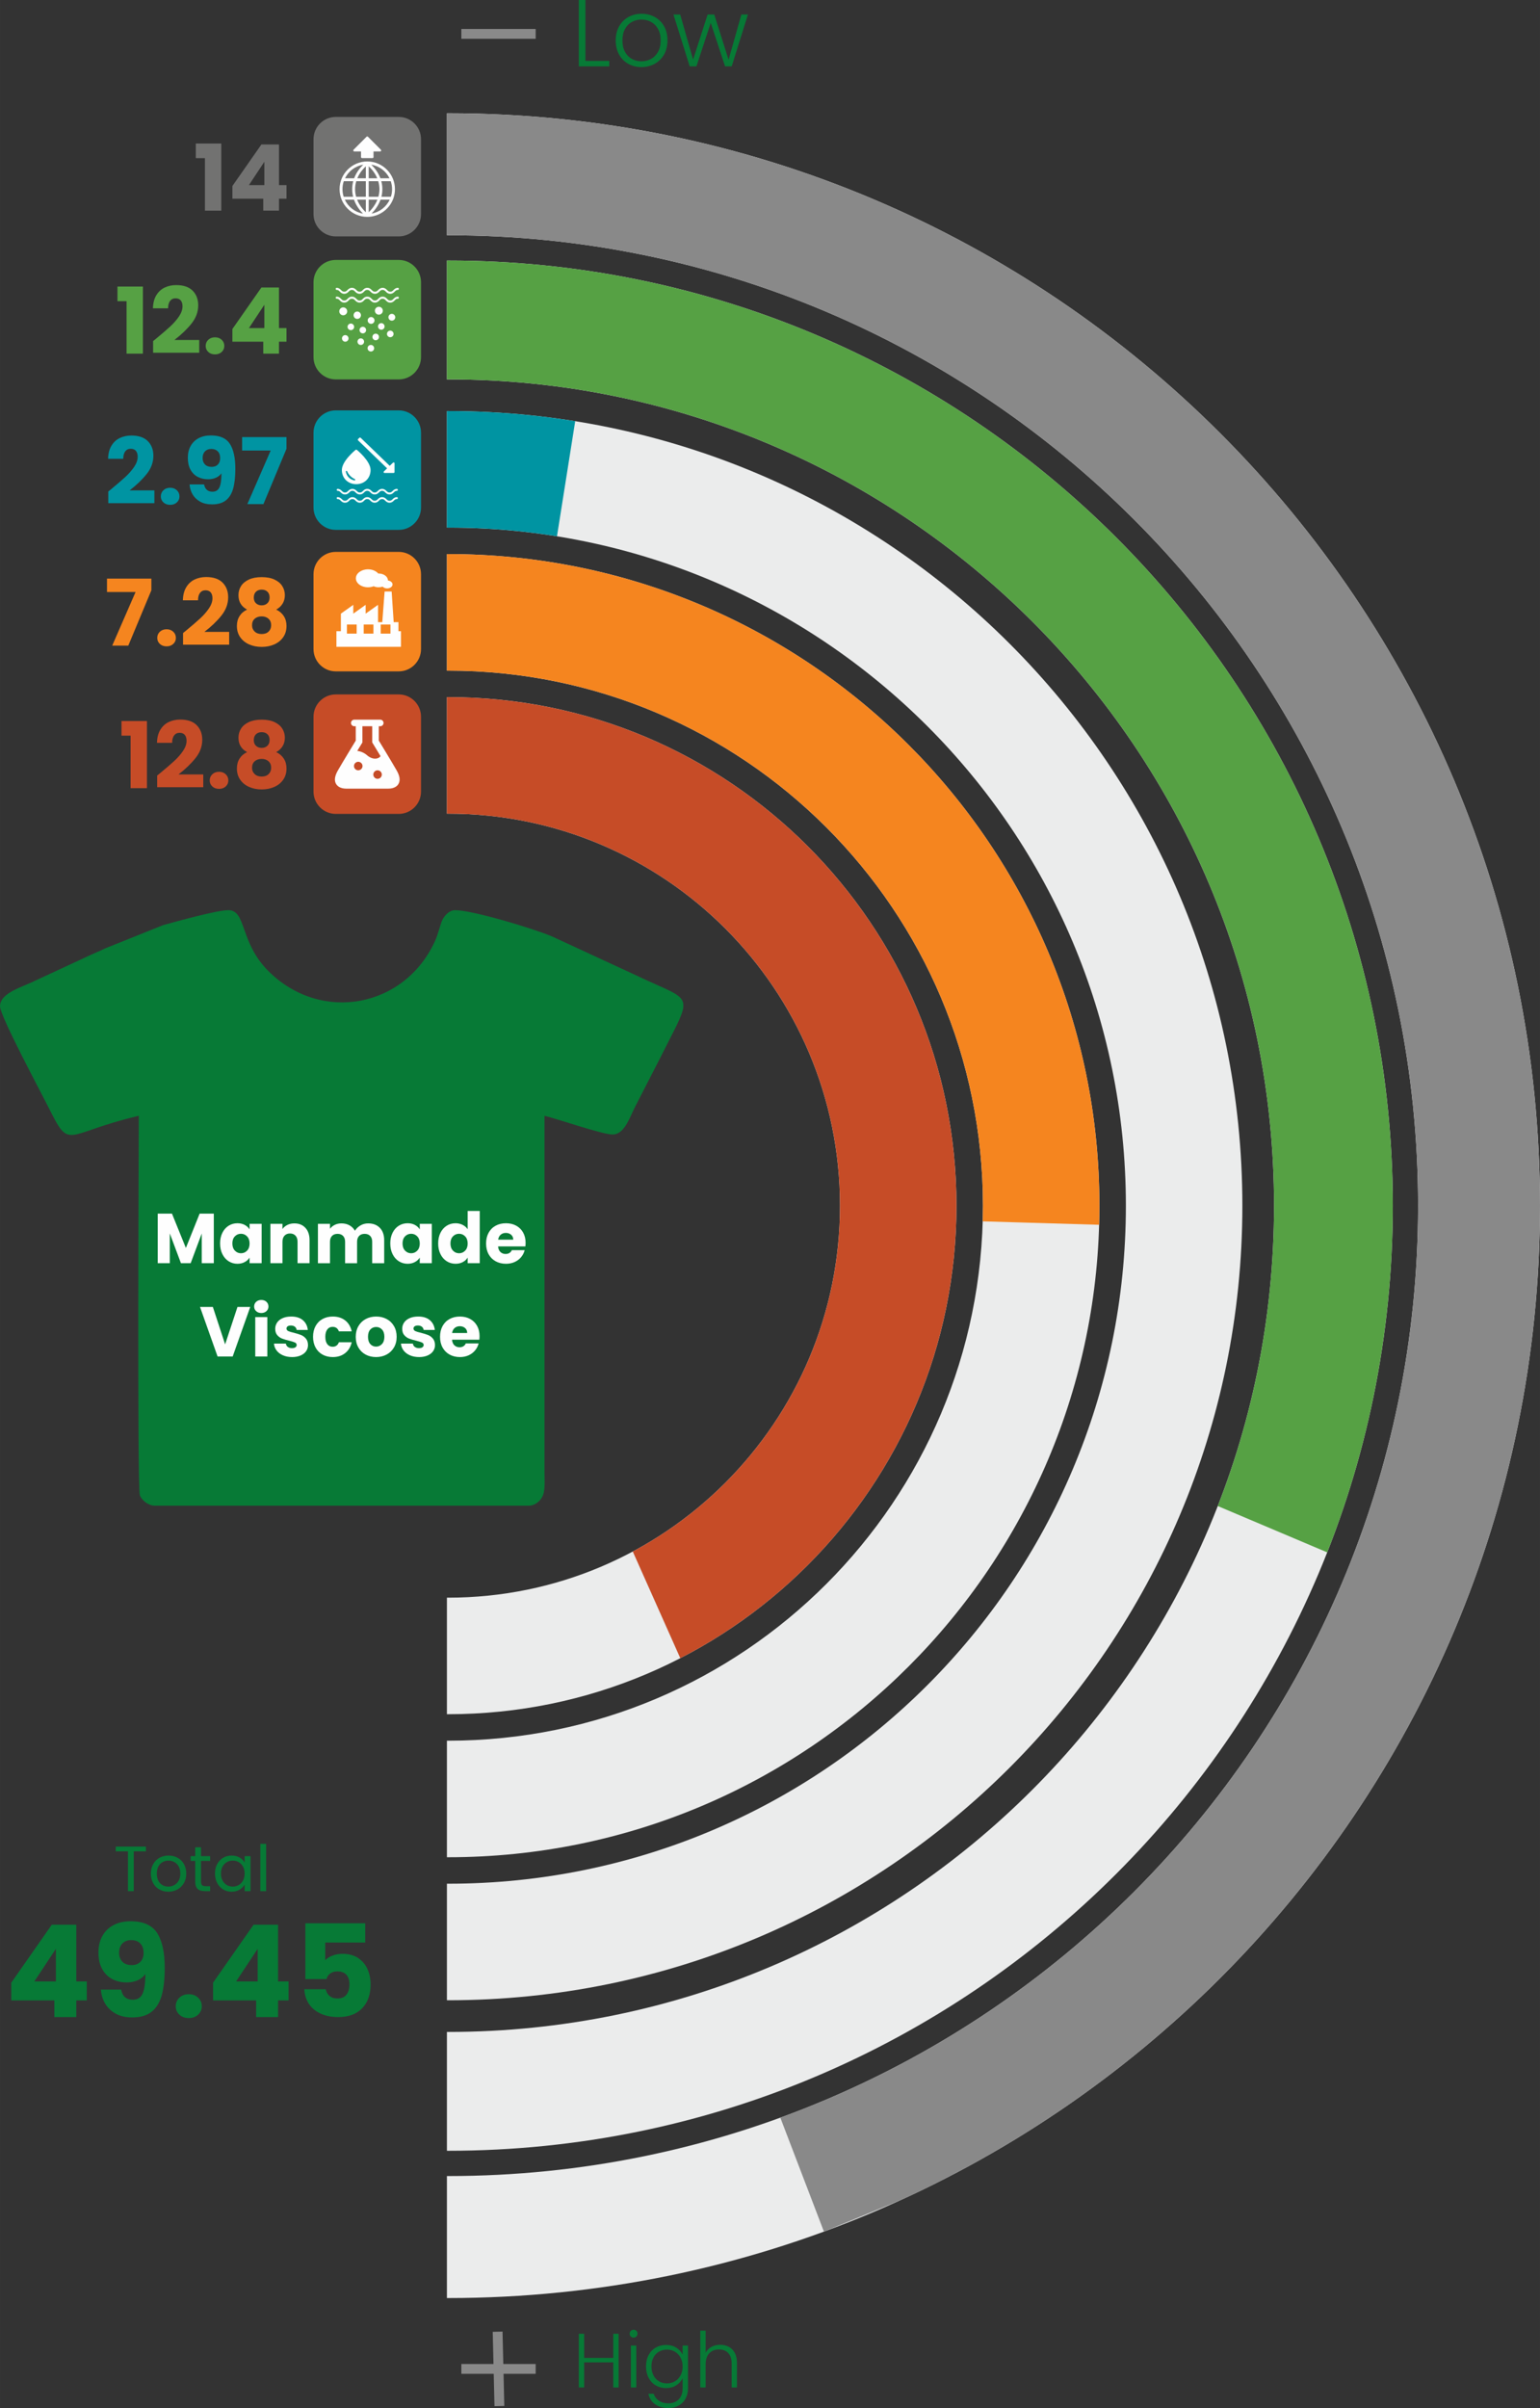 <?xml version="1.0" encoding="UTF-8"?>
<!DOCTYPE svg PUBLIC "-//W3C//DTD SVG 1.1//EN" "http://www.w3.org/Graphics/SVG/1.1/DTD/svg11.dtd">
<!-- Creator: CorelDRAW 2018 (64-Bit) -->
<svg xmlns="http://www.w3.org/2000/svg" xml:space="preserve" width="31.377mm" height="49.037mm" version="1.1" style="shape-rendering:geometricPrecision; text-rendering:geometricPrecision; image-rendering:optimizeQuality; fill-rule:evenodd; clip-rule:evenodd"
viewBox="0 0 2027.38 3168.49"
 xmlns:xlink="http://www.w3.org/1999/xlink">
 <rect x="0" y="0" width="2027.38" height="3168.49" fill="#333333" stroke="none"/>
 <defs>
  <style type="text/css">
   <![CDATA[
    .str0 {stroke:#898989;stroke-width:12.92;stroke-miterlimit:22.926}
    .fil2 {fill:none}
    .fil10 {fill:#FEFEFE}
    .fil0 {fill:#EBECEC}
    .fil6 {fill:#898989}
    .fil14 {fill:#727271}
    .fil9 {fill:#0094A2}
    .fil4 {fill:#0094A2}
    .fil7 {fill:#077A36}
    .fil13 {fill:#56A144}
    .fil5 {fill:#56A144}
    .fil11 {fill:#C64C27}
    .fil1 {fill:#C64C27}
    .fil12 {fill:#F5851F}
    .fil3 {fill:#F5851F}
    .fil8 {fill:#FEFEFE;fill-rule:nonzero}
    .fil16 {fill:#727271;fill-rule:nonzero}
    .fil18 {fill:#0094A2;fill-rule:nonzero}
    .fil15 {fill:#077A36;fill-rule:nonzero}
    .fil17 {fill:#56A144;fill-rule:nonzero}
    .fil20 {fill:#C64C27;fill-rule:nonzero}
    .fil19 {fill:#F5851F;fill-rule:nonzero}
   ]]>
  </style>
    <clipPath id="id0">
     <path d="M590.03 917.27c369.56,0 669.13,299.58 669.13,669.14 0,369.55 -299.58,669.13 -669.13,669.13l-1.67 -0.02 0 -153.34 1.67 0.02c284.87,0 515.79,-230.93 515.79,-515.79 0,-284.87 -230.93,-515.79 -515.79,-515.79l-1.67 0.02 0 -153.35 1.67 -0.02z"/>
    </clipPath>
    <clipPath id="id1">
     <path d="M590.03 729.07c473.49,0 857.33,383.84 857.33,857.34 0,473.49 -383.84,857.33 -857.33,857.33l-1.67 -0.02 0 -153.34 1.67 0.02c388.8,0 703.99,-315.19 703.99,-703.99 0,-388.8 -315.19,-703.99 -703.99,-703.99l-1.67 0.02 0 -153.34 1.67 -0.03z"/>
    </clipPath>
    <clipPath id="id2">
     <path d="M590.03 540.88c577.43,0 1045.52,468.09 1045.52,1045.52 0,577.43 -468.09,1045.52 -1045.52,1045.52l-1.67 -0.02 0 -153.35 1.67 0.03c492.74,0 892.18,-399.45 892.18,-892.18 0,-492.74 -399.44,-892.18 -892.18,-892.18l-1.67 0.02 0 -153.34 1.67 -0.02z"/>
    </clipPath>
    <clipPath id="id3">
     <path d="M590.03 342.83c686.81,0 1243.57,556.76 1243.57,1243.57 0,686.81 -556.76,1243.57 -1243.57,1243.57l-1.67 -0.03 0 -156.35 1.67 0.02c600.46,0 1087.22,-486.76 1087.22,-1087.22 0,-600.46 -486.76,-1087.22 -1087.22,-1087.22l-1.67 0.02 0 -156.35 1.67 -0.02z"/>
    </clipPath>
    <clipPath id="id4">
     <path d="M590.03 149.05c793.83,0 1437.35,643.52 1437.35,1437.35 0,793.83 -643.51,1437.35 -1437.35,1437.35l-1.67 -0.02 0 -160.51 1.67 0.02c705.18,0 1276.84,-571.66 1276.84,-1276.84 0,-705.19 -571.66,-1276.84 -1276.84,-1276.84l-1.67 0.02 0 -160.51 1.67 -0.02z"/>
    </clipPath>
 </defs>
 <g id="Layer_x0020_1">
  <g id="_1259612148992">
   <path class="fil0" d="M590.03 917.27c369.56,0 669.13,299.58 669.13,669.14 0,369.55 -299.58,669.13 -669.13,669.13l-1.67 -0.02 0 -153.34 1.67 0.02c284.87,0 515.79,-230.93 515.79,-515.79 0,-284.87 -230.93,-515.79 -515.79,-515.79l-1.67 0.02 0 -153.35 1.67 -0.02z"/>
   <g style="clip-path:url(#id0)">
    <g>
     <polygon id="1" class="fil1" points="533.01,1087.08 534.2,908.26 1533.41,738.22 1322.28,1897.99 920.98,2238.79 813.38,1997.37 "/>
    </g>
   </g>
   <path class="fil2" d="M590.03 917.27c369.56,0 669.13,299.58 669.13,669.14 0,369.55 -299.58,669.13 -669.13,669.13l-1.67 -0.02 0 -153.34 1.67 0.02c284.87,0 515.79,-230.93 515.79,-515.79 0,-284.87 -230.93,-515.79 -515.79,-515.79l-1.67 0.02 0 -153.35 1.67 -0.02z"/>
   <path class="fil0" d="M590.03 729.07c473.49,0 857.33,383.84 857.33,857.34 0,473.49 -383.84,857.33 -857.33,857.33l-1.67 -0.02 0 -153.34 1.67 0.02c388.8,0 703.99,-315.19 703.99,-703.99 0,-388.8 -315.19,-703.99 -703.99,-703.99l-1.67 0.02 0 -153.34 1.67 -0.03z"/>
   <g style="clip-path:url(#id1)">
    <g>
     <polygon id="1" class="fil3" points="530.77,894.15 532.92,712.83 1401.16,557.73 1987.89,1326.3 1507.65,1613.35 1236.19,1605.35 "/>
    </g>
   </g>
   <path class="fil2" d="M590.03 729.07c473.49,0 857.33,383.84 857.33,857.34 0,473.49 -383.84,857.33 -857.33,857.33l-1.67 -0.02 0 -153.34 1.67 0.02c388.8,0 703.99,-315.19 703.99,-703.99 0,-388.8 -315.19,-703.99 -703.99,-703.99l-1.67 0.02 0 -153.34 1.67 -0.03z"/>
   <path class="fil0" d="M590.03 540.88c577.43,0 1045.52,468.09 1045.52,1045.52 0,577.43 -468.09,1045.52 -1045.52,1045.52l-1.67 -0.02 0 -153.35 1.67 0.03c492.74,0 892.18,-399.45 892.18,-892.18 0,-492.74 -399.44,-892.18 -892.18,-892.18l-1.67 0.02 0 -153.34 1.67 -0.02z"/>
   <g style="clip-path:url(#id2)">
    <g>
     <polygon id="1" class="fil4" points="498.22,706.31 503.26,525.71 761.35,528.2 726.59,747.69 "/>
    </g>
   </g>
   <path class="fil2" d="M590.03 540.88c577.43,0 1045.52,468.09 1045.52,1045.52 0,577.43 -468.09,1045.52 -1045.52,1045.52l-1.67 -0.02 0 -153.35 1.67 0.03c492.74,0 892.18,-399.45 892.18,-892.18 0,-492.74 -399.44,-892.18 -892.18,-892.18l-1.67 0.02 0 -153.34 1.67 -0.02z"/>
   <path class="fil0" d="M590.03 342.83c686.81,0 1243.57,556.76 1243.57,1243.57 0,686.81 -556.76,1243.57 -1243.57,1243.57l-1.67 -0.03 0 -156.35 1.67 0.02c600.46,0 1087.22,-486.76 1087.22,-1087.22 0,-600.46 -486.76,-1087.22 -1087.22,-1087.22l-1.67 0.02 0 -156.35 1.67 -0.02z"/>
   <g style="clip-path:url(#id3)">
    <g>
     <polygon id="1" class="fil5" points="572.83,518.87 483.49,153.84 2278.19,75.19 2259.16,1307.57 1791.51,2061.31 1487.56,1932.73 "/>
    </g>
   </g>
   <path class="fil2" d="M590.03 342.83c686.81,0 1243.57,556.76 1243.57,1243.57 0,686.81 -556.76,1243.57 -1243.57,1243.57l-1.67 -0.03 0 -156.35 1.67 0.02c600.46,0 1087.22,-486.76 1087.22,-1087.22 0,-600.46 -486.76,-1087.22 -1087.22,-1087.22l-1.67 0.02 0 -156.35 1.67 -0.02z"/>
   <path class="fil0" d="M590.03 149.05c793.83,0 1437.35,643.52 1437.35,1437.35 0,793.83 -643.51,1437.35 -1437.35,1437.35l-1.67 -0.02 0 -160.51 1.67 0.02c705.18,0 1276.84,-571.66 1276.84,-1276.84 0,-705.19 -571.66,-1276.84 -1276.84,-1276.84l-1.67 0.02 0 -160.51 1.67 -0.02z"/>
   <g style="clip-path:url(#id4)">
    <g>
     <polygon id="1" class="fil6" points="902.27,-345.97 3115.56,2102.17 1084.7,2936.37 983.62,2672.38 258.92,368.4 "/>
    </g>
   </g>
   <path class="fil2" d="M590.03 149.05c793.83,0 1437.35,643.52 1437.35,1437.35 0,793.83 -643.51,1437.35 -1437.35,1437.35l-1.67 -0.02 0 -160.51 1.67 0.02c705.18,0 1276.84,-571.66 1276.84,-1276.84 0,-705.19 -571.66,-1276.84 -1276.84,-1276.84l-1.67 0.02 0 -160.51 1.67 -0.02z"/>
   <path class="fil7" d="M-0 1324.1c0,12.77 54.6,114.47 63.24,131.77 29.97,59.94 19.99,35.48 119.48,12.3 0,15.04 -2.29,489.38 1.4,499.33 2.43,6.58 11.26,13.69 19.69,13.69l491.94 0c9.36,0 16.67,-7.19 19.24,-14.14 2.89,-7.81 1.84,-20.99 1.84,-31.54l0 -467.35c15.93,3.71 76.14,24.6 89.61,24.6 15.33,0 22.03,-21.23 29.28,-35.73l32.8 -63.84c18.58,-37.27 29.79,-56.12 31.04,-68.06l0 -4.14c-1.64,-13.64 -20.96,-17.84 -63.86,-38.46l-109.33 -50.54c-25.96,-10.82 -104.87,-34.4 -127.25,-34.4 -8.28,0 -15.32,8.32 -17.87,15.51 -2.98,8.39 -4.74,16.55 -8.5,24.88 -39.46,87.49 -149.51,109.09 -219.17,40.01 -38.5,-38.17 -28.81,-80.4 -53.13,-80.4 -14.65,0 -67.1,14.51 -85.72,19.69l-76.51 30.67c-6.83,3.47 -11.15,4.95 -18.16,8.2l-73.21 33.97c-17.39,8.83 -46.84,16 -46.84,33.97z"/>
   <path class="fil8" d="M281.47 1596.91l0 65.2 -15.88 0 0 -39.1 -14.58 39.1 -12.81 0 -14.68 -39.2 0 39.2 -15.88 0 0 -65.2 18.76 0 18.3 45.14 18.11 -45.14 18.67 0zm8.27 39.2c0,-5.32 1,-10 3.02,-14.03 2.01,-4.03 4.75,-7.12 8.22,-9.29 3.47,-2.17 7.34,-3.25 11.61,-3.25 3.65,0 6.86,0.74 9.61,2.23 2.75,1.49 4.87,3.44 6.36,5.85l0 -7.33 15.88 0 0 51.83 -15.88 0 0 -7.34c-1.54,2.42 -3.7,4.37 -6.45,5.85 -2.75,1.49 -5.96,2.23 -9.61,2.23 -4.21,0 -8.04,-1.1 -11.51,-3.3 -3.47,-2.2 -6.21,-5.32 -8.22,-9.38 -2.02,-4.06 -3.02,-8.75 -3.02,-14.07zm38.82 0.09c0,-3.96 -1.1,-7.09 -3.3,-9.38 -2.2,-2.29 -4.88,-3.43 -8.03,-3.43 -3.16,0 -5.84,1.13 -8.04,3.39 -2.2,2.26 -3.3,5.38 -3.3,9.34 0,3.96 1.1,7.11 3.3,9.43 2.2,2.32 4.88,3.48 8.04,3.48 3.15,0 5.83,-1.14 8.03,-3.44 2.2,-2.29 3.3,-5.41 3.3,-9.38zm58.99 -26.47c6.07,0 10.91,1.97 14.53,5.9 3.62,3.94 5.43,9.34 5.43,16.21l0 30.28 -15.79 0 0 -28.15c0,-3.46 -0.9,-6.16 -2.69,-8.08 -1.8,-1.92 -4.21,-2.88 -7.24,-2.88 -3.04,0 -5.45,0.96 -7.25,2.88 -1.8,1.92 -2.69,4.61 -2.69,8.08l0 28.15 -15.88 0 0 -51.83 15.88 0 0 6.87c1.62,-2.29 3.78,-4.1 6.51,-5.43 2.72,-1.33 5.79,-2 9.19,-2zm126.23 26.38c0,-5.32 1,-10 3.02,-14.03 2.01,-4.03 4.75,-7.12 8.22,-9.29 3.47,-2.17 7.34,-3.25 11.61,-3.25 3.65,0 6.86,0.74 9.61,2.23 2.75,1.49 4.87,3.44 6.36,5.85l0 -7.33 15.88 0 0 51.83 -15.88 0 0 -7.34c-1.54,2.42 -3.7,4.37 -6.45,5.85 -2.75,1.49 -5.96,2.23 -9.61,2.23 -4.21,0 -8.04,-1.1 -11.51,-3.3 -3.47,-2.2 -6.21,-5.32 -8.22,-9.38 -2.02,-4.06 -3.02,-8.75 -3.02,-14.07zm38.82 0.09c0,-3.96 -1.1,-7.09 -3.3,-9.38 -2.2,-2.29 -4.88,-3.43 -8.03,-3.43 -3.16,0 -5.84,1.13 -8.04,3.39 -2.2,2.26 -3.3,5.38 -3.3,9.34 0,3.96 1.1,7.11 3.3,9.43 2.2,2.32 4.88,3.48 8.04,3.48 3.15,0 5.83,-1.14 8.03,-3.44 2.2,-2.29 3.3,-5.41 3.3,-9.38zm24.25 -0.09c0,-5.32 1,-10 3.02,-14.03 2.01,-4.03 4.75,-7.12 8.22,-9.29 3.47,-2.17 7.34,-3.25 11.61,-3.25 3.41,0 6.51,0.71 9.33,2.13 2.82,1.43 5.03,3.35 6.64,5.76l0 -24.06 15.88 0 0 68.74 -15.88 0 0 -7.43c-1.49,2.47 -3.61,4.46 -6.36,5.94 -2.76,1.49 -5.96,2.23 -9.61,2.23 -4.27,0 -8.14,-1.1 -11.61,-3.3 -3.47,-2.2 -6.21,-5.32 -8.22,-9.38 -2.02,-4.06 -3.02,-8.75 -3.02,-14.07zm38.82 0.09c0,-3.96 -1.1,-7.09 -3.3,-9.38 -2.2,-2.29 -4.88,-3.43 -8.03,-3.43 -3.16,0 -5.84,1.13 -8.04,3.39 -2.2,2.26 -3.3,5.38 -3.3,9.34 0,3.96 1.1,7.11 3.3,9.43 2.2,2.32 4.88,3.48 8.04,3.48 3.15,0 5.83,-1.14 8.03,-3.44 2.2,-2.29 3.3,-5.41 3.3,-9.38zm76.26 -0.83c0,1.49 -0.1,3.04 -0.28,4.65l-35.94 0c0.25,3.22 1.29,5.68 3.11,7.39 1.83,1.7 4.07,2.55 6.73,2.55 3.96,0 6.72,-1.67 8.26,-5.01l16.91 0c-0.87,3.41 -2.44,6.47 -4.69,9.19 -2.26,2.72 -5.1,4.86 -8.5,6.41 -3.41,1.54 -7.21,2.32 -11.42,2.32 -5.08,0 -9.6,-1.09 -13.56,-3.25 -3.97,-2.17 -7.06,-5.27 -9.29,-9.29 -2.23,-4.03 -3.34,-8.73 -3.34,-14.12 0,-5.38 1.1,-10.09 3.3,-14.12 2.2,-4.03 5.28,-7.12 9.24,-9.29 3.96,-2.17 8.52,-3.25 13.65,-3.25 5.02,0 9.48,1.05 13.38,3.15 3.9,2.11 6.95,5.11 9.15,9.01 2.2,3.9 3.3,8.45 3.3,13.65zm-16.26 -4.18c0,-2.73 -0.93,-4.89 -2.78,-6.5 -1.86,-1.61 -4.18,-2.42 -6.97,-2.42 -2.67,0 -4.91,0.78 -6.74,2.32 -1.82,1.55 -2.95,3.75 -3.39,6.6l19.88 0zm-346.23 88.48l-23.13 65.2 -19.88 0 -23.13 -65.2 16.91 0 16.16 49.22 16.26 -49.22 16.81 0zm14.59 7.99c-2.79,0 -5.07,-0.82 -6.83,-2.46 -1.76,-1.64 -2.65,-3.67 -2.65,-6.09 0,-2.47 0.89,-4.53 2.65,-6.17 1.76,-1.64 4.04,-2.46 6.83,-2.46 2.72,0 4.97,0.82 6.73,2.46 1.76,1.64 2.64,3.7 2.64,6.17 0,2.42 -0.88,4.45 -2.64,6.09 -1.76,1.64 -4.01,2.46 -6.73,2.46zm7.89 5.39l0 51.83 -15.88 0 0 -51.83 15.88 0zm32.6 52.57c-4.52,0 -8.54,-0.78 -12.07,-2.32 -3.53,-1.55 -6.32,-3.67 -8.36,-6.36 -2.04,-2.69 -3.19,-5.71 -3.44,-9.06l15.69 0c0.19,1.8 1.03,3.25 2.51,4.37 1.49,1.11 3.31,1.67 5.48,1.67 1.98,0 3.51,-0.39 4.59,-1.16 1.09,-0.78 1.63,-1.78 1.63,-3.02 0,-1.49 -0.78,-2.58 -2.33,-3.3 -1.54,-0.72 -4.05,-1.51 -7.52,-2.37 -3.72,-0.87 -6.81,-1.78 -9.29,-2.74 -2.48,-0.96 -4.61,-2.47 -6.41,-4.55 -1.8,-2.07 -2.69,-4.88 -2.69,-8.41 0,-2.97 0.82,-5.69 2.46,-8.13 1.64,-2.45 4.05,-4.38 7.24,-5.81 3.19,-1.42 6.98,-2.13 11.38,-2.13 6.5,0 11.62,1.61 15.37,4.83 3.75,3.22 5.9,7.5 6.45,12.82l-14.67 0c-0.25,-1.8 -1.04,-3.22 -2.37,-4.27 -1.33,-1.05 -3.08,-1.58 -5.25,-1.58 -1.85,0 -3.28,0.36 -4.27,1.07 -1,0.71 -1.49,1.69 -1.49,2.92 0,1.49 0.79,2.6 2.36,3.35 1.58,0.74 4.04,1.49 7.39,2.23 3.84,0.99 6.97,1.96 9.38,2.93 2.42,0.96 4.54,2.51 6.36,4.65 1.82,2.13 2.77,4.99 2.83,8.59 0,3.04 -0.85,5.74 -2.55,8.13 -1.71,2.38 -4.15,4.26 -7.34,5.62 -3.19,1.36 -6.89,2.04 -11.1,2.04zm27.59 -26.66c0,-5.38 1.1,-10.09 3.3,-14.12 2.2,-4.03 5.26,-7.12 9.19,-9.29 3.93,-2.17 8.44,-3.25 13.52,-3.25 6.5,0 11.93,1.7 16.3,5.1 4.37,3.41 7.23,8.21 8.59,14.4l-16.9 0c-1.43,-3.96 -4.18,-5.94 -8.27,-5.94 -2.91,0 -5.23,1.13 -6.97,3.39 -1.73,2.26 -2.6,5.5 -2.6,9.71 0,4.21 0.87,7.45 2.6,9.71 1.74,2.26 4.06,3.39 6.97,3.39 4.09,0 6.84,-1.98 8.27,-5.94l16.9 0c-1.36,6.07 -4.24,10.84 -8.64,14.31 -4.39,3.47 -9.81,5.2 -16.25,5.2 -5.08,0 -9.59,-1.09 -13.52,-3.25 -3.94,-2.17 -7,-5.27 -9.19,-9.29 -2.2,-4.03 -3.3,-8.73 -3.3,-14.12zm82.95 26.66c-5.08,0 -9.65,-1.09 -13.7,-3.25 -4.06,-2.17 -7.24,-5.27 -9.56,-9.29 -2.33,-4.03 -3.48,-8.73 -3.48,-14.12 0,-5.32 1.18,-10.02 3.53,-14.07 2.35,-4.06 5.57,-7.17 9.66,-9.34 4.08,-2.17 8.66,-3.25 13.74,-3.25 5.08,0 9.66,1.08 13.75,3.25 4.08,2.16 7.31,5.28 9.66,9.34 2.35,4.05 3.53,8.74 3.53,14.07 0,5.33 -1.19,10.02 -3.57,14.07 -2.38,4.06 -5.64,7.17 -9.76,9.34 -4.12,2.16 -8.72,3.25 -13.79,3.25zm0 -13.75c3.03,0 5.61,-1.11 7.75,-3.34 2.13,-2.23 3.2,-5.42 3.2,-9.57 0,-4.15 -1.04,-7.33 -3.11,-9.56 -2.07,-2.23 -4.63,-3.35 -7.66,-3.35 -3.1,0 -5.67,1.1 -7.71,3.3 -2.04,2.2 -3.06,5.4 -3.06,9.61 0,4.15 1,7.34 3.02,9.57 2.01,2.23 4.54,3.34 7.57,3.34zm56.65 13.75c-4.52,0 -8.54,-0.78 -12.07,-2.32 -3.53,-1.55 -6.32,-3.67 -8.36,-6.36 -2.04,-2.69 -3.19,-5.71 -3.44,-9.06l15.69 0c0.19,1.8 1.03,3.25 2.51,4.37 1.49,1.11 3.31,1.67 5.48,1.67 1.98,0 3.51,-0.39 4.59,-1.16 1.09,-0.78 1.63,-1.78 1.63,-3.02 0,-1.49 -0.78,-2.58 -2.33,-3.3 -1.54,-0.72 -4.05,-1.51 -7.52,-2.37 -3.72,-0.87 -6.81,-1.78 -9.29,-2.74 -2.48,-0.96 -4.61,-2.47 -6.41,-4.55 -1.8,-2.07 -2.69,-4.88 -2.69,-8.41 0,-2.97 0.82,-5.69 2.46,-8.13 1.64,-2.45 4.05,-4.38 7.24,-5.81 3.19,-1.42 6.98,-2.13 11.38,-2.13 6.5,0 11.62,1.61 15.37,4.83 3.75,3.22 5.9,7.5 6.45,12.82l-14.67 0c-0.25,-1.8 -1.04,-3.22 -2.37,-4.27 -1.33,-1.05 -3.08,-1.58 -5.25,-1.58 -1.85,0 -3.28,0.36 -4.27,1.07 -1,0.71 -1.49,1.69 -1.49,2.92 0,1.49 0.79,2.6 2.36,3.35 1.58,0.74 4.04,1.49 7.39,2.23 3.84,0.99 6.97,1.96 9.38,2.93 2.42,0.96 4.54,2.51 6.36,4.65 1.82,2.13 2.77,4.99 2.83,8.59 0,3.04 -0.85,5.74 -2.55,8.13 -1.71,2.38 -4.15,4.26 -7.34,5.62 -3.19,1.36 -6.89,2.04 -11.1,2.04zm79.6 -27.49c0,1.49 -0.1,3.04 -0.28,4.65l-35.94 0c0.25,3.22 1.29,5.68 3.11,7.39 1.83,1.7 4.07,2.55 6.73,2.55 3.96,0 6.72,-1.67 8.26,-5.01l16.91 0c-0.87,3.41 -2.44,6.47 -4.69,9.19 -2.26,2.72 -5.1,4.86 -8.5,6.41 -3.41,1.54 -7.21,2.32 -11.42,2.32 -5.08,0 -9.6,-1.09 -13.56,-3.25 -3.97,-2.17 -7.06,-5.27 -9.29,-9.29 -2.23,-4.03 -3.34,-8.73 -3.34,-14.12 0,-5.38 1.1,-10.09 3.3,-14.12 2.2,-4.03 5.28,-7.12 9.24,-9.29 3.96,-2.17 8.52,-3.25 13.65,-3.25 5.02,0 9.48,1.05 13.38,3.15 3.9,2.11 6.95,5.11 9.15,9.01 2.2,3.9 3.3,8.45 3.3,13.65zm-16.26 -4.18c0,-2.73 -0.93,-4.89 -2.78,-6.5 -1.86,-1.61 -4.18,-2.42 -6.97,-2.42 -2.67,0 -4.91,0.78 -6.74,2.32 -1.82,1.55 -2.95,3.75 -3.39,6.6l19.88 0zm-130.37 -144.21c6.44,0 11.57,1.95 15.37,5.85 3.81,3.9 5.71,9.32 5.71,16.26l0 30.28 -15.79 0 0 -28.15c0,-3.34 -0.89,-5.93 -2.65,-7.75 -1.76,-1.83 -4.19,-2.74 -7.29,-2.74 -3.1,0 -5.53,0.91 -7.29,2.74 -1.76,1.83 -2.65,4.41 -2.65,7.75l0 28.15 -15.79 0 0 -28.15c0,-3.34 -0.89,-5.93 -2.65,-7.75 -1.76,-1.83 -4.19,-2.74 -7.29,-2.74 -3.1,0 -5.53,0.91 -7.29,2.74 -1.76,1.83 -2.65,4.41 -2.65,7.75l0 28.15 -15.88 0 0 -51.83 15.88 0 0 6.5c1.62,-2.16 3.72,-3.88 6.32,-5.16 2.6,-1.27 5.54,-1.91 8.83,-1.91 3.9,0 7.38,0.84 10.45,2.51 3.06,1.67 5.46,4.05 7.2,7.15 1.8,-2.84 4.24,-5.17 7.33,-6.97 3.1,-1.8 6.47,-2.69 10.13,-2.69z"/>
   <g>
    <path class="fil9" d="M442.02 539.98l82.94 0c16.11,0 29.3,13.18 29.3,29.3l0 98.62c0,16.11 -13.18,29.3 -29.3,29.3l-82.94 0c-16.11,0 -29.3,-13.18 -29.3,-29.3l0 -98.62c0,-16.11 13.18,-29.3 29.3,-29.3z"/>
    <g>
     <path class="fil10" d="M519.38 621.19l0.03 -11.57c0,-0.3 -0.15,-0.6 -0.34,-0.82 -0.11,-0.12 -0.26,-0.19 -0.41,-0.26 -0.45,-0.15 -0.97,-0.07 -1.31,0.26l-4.3 4.12 -38.25 -36.86c-0.48,-0.45 -1.23,-0.45 -1.69,0l-1.72 1.65c-0.48,0.48 -0.48,1.2 -0.04,1.65l38.25 36.89 -4.26 4.12c-0.34,0.34 -0.45,0.86 -0.26,1.27 0.08,0.15 0.15,0.3 0.26,0.37 0.23,0.23 0.52,0.34 0.86,0.34l11.97 -0.04c0.64,0.08 1.2,-0.45 1.2,-1.12l0 0zm-50.44 15.9c5.12,0 9.88,-1.8 13.36,-5.13 3.56,-3.41 5.54,-8.23 5.54,-13.54 0,-11.68 -17.25,-25.86 -17.96,-26.42 -0.52,-0.45 -1.31,-0.45 -1.87,0 -0.71,0.6 -17.96,14.74 -17.96,26.42 0,5.31 1.98,10.14 5.54,13.54 3.48,3.3 8.2,5.13 13.36,5.13l0 0zm-13.03 -17.48c0.41,-0.15 0.87,0.08 1.05,0.49 1.05,2.43 2.51,4.56 4.37,6.36 1.69,1.65 3.67,2.99 5.84,3.97 0.41,0.19 0.59,0.64 0.48,1.09 -0.11,0.37 -0.45,0.63 -0.82,0.63l-0.16 0c-2.84,-0.52 -5.39,-1.83 -7.37,-3.77 -2.09,-2.02 -3.48,-4.72 -4,-7.79 -0.08,-0.41 0.19,-0.82 0.59,-0.98l0 0zm66.65 23.69c-2.88,0 -4.38,1.46 -5.69,2.73 -1.16,1.12 -2.09,2.02 -4.08,2.02 -1.98,0 -2.91,-0.9 -4.08,-2.02 -1.31,-1.27 -2.77,-2.73 -5.69,-2.73 -2.88,0 -4.38,1.46 -5.69,2.73 -1.16,1.12 -2.09,2.02 -4.08,2.02 -1.98,0 -2.92,-0.9 -4.08,-2.02 -1.31,-1.27 -2.77,-2.73 -5.69,-2.73 -2.88,0 -4.38,1.46 -5.65,2.73 -1.16,1.12 -2.09,2.02 -4.12,2.02 -1.98,0 -2.92,-0.9 -4.08,-2.02 -1.31,-1.27 -2.77,-2.73 -5.69,-2.73 -2.88,0 -4.38,1.46 -5.69,2.73 -1.16,1.12 -2.09,2.02 -4.08,2.02 -1.98,0 -2.92,-0.9 -4.08,-2.02 -1.31,-1.27 -2.77,-2.73 -5.69,-2.73 -0.68,0 -1.16,0.56 -1.16,1.27 0,0.67 0.52,1.23 1.16,1.23 1.98,0 2.91,0.9 4.08,2.06 1.31,1.27 2.77,2.73 5.69,2.73 2.92,0 4.38,-1.46 5.65,-2.73 1.2,-1.16 2.09,-2.06 4.12,-2.06 1.98,0 2.91,0.9 4.08,2.06 1.31,1.27 2.8,2.73 5.69,2.73 2.88,0 4.38,-1.46 5.69,-2.73 1.16,-1.16 2.1,-2.06 4.08,-2.06 1.98,0 2.91,0.9 4.08,2.06 1.31,1.27 2.77,2.73 5.69,2.73 2.92,0 4.38,-1.46 5.69,-2.73 1.16,-1.16 2.1,-2.06 4.08,-2.06 1.98,0 2.91,0.9 4.08,2.06 1.31,1.27 2.77,2.73 5.69,2.73 2.88,0 4.38,-1.46 5.69,-2.73 1.16,-1.16 2.09,-2.06 4.08,-2.06 0.63,0 1.16,-0.56 1.16,-1.23 0,-0.71 -0.52,-1.27 -1.16,-1.27zm0 10.86c-2.88,0 -4.38,1.46 -5.69,2.73 -1.16,1.12 -2.09,2.02 -4.08,2.02 -1.98,0 -2.91,-0.9 -4.08,-2.02 -1.31,-1.27 -2.77,-2.73 -5.69,-2.73 -2.88,0 -4.38,1.46 -5.69,2.73 -1.16,1.12 -2.09,2.02 -4.08,2.02 -1.98,0 -2.92,-0.9 -4.08,-2.02 -1.31,-1.27 -2.77,-2.73 -5.69,-2.73 -2.88,0 -4.38,1.46 -5.65,2.73 -1.16,1.12 -2.09,2.02 -4.12,2.02 -1.98,0 -2.92,-0.9 -4.08,-2.02 -1.31,-1.27 -2.77,-2.73 -5.69,-2.73 -2.88,0 -4.38,1.46 -5.69,2.73 -1.16,1.12 -2.09,2.02 -4.08,2.02 -1.98,0 -2.92,-0.9 -4.08,-2.02 -1.31,-1.27 -2.77,-2.73 -5.69,-2.73 -0.68,0 -1.16,0.56 -1.16,1.23 0,0.71 0.52,1.27 1.16,1.27 1.98,0 2.91,0.9 4.08,2.05 1.31,1.27 2.77,2.73 5.69,2.73 2.92,0 4.38,-1.42 5.65,-2.73 1.2,-1.16 2.09,-2.05 4.12,-2.05 1.98,0 2.91,0.9 4.08,2.05 1.31,1.27 2.8,2.73 5.69,2.73 2.88,0 4.38,-1.42 5.69,-2.73 1.16,-1.16 2.1,-2.05 4.08,-2.05 1.98,0 2.91,0.9 4.08,2.05 1.31,1.27 2.77,2.73 5.69,2.73 2.92,0 4.38,-1.42 5.69,-2.73 1.16,-1.16 2.1,-2.05 4.08,-2.05 1.98,0 2.91,0.9 4.08,2.05 1.31,1.27 2.77,2.73 5.69,2.73 2.88,0 4.38,-1.42 5.69,-2.73 1.16,-1.16 2.09,-2.05 4.08,-2.05 0.63,0 1.16,-0.56 1.16,-1.27 0,-0.67 -0.52,-1.23 -1.16,-1.23z"/>
    </g>
   </g>
   <g id="_1259612187456">
    <path class="fil11" d="M442.02 913.71l82.94 0c16.11,0 29.3,13.18 29.3,29.3l0 98.62c0,16.11 -13.18,29.3 -29.3,29.3l-82.94 0c-16.11,0 -29.3,-13.18 -29.3,-29.3l0 -98.62c0,-16.11 13.18,-29.3 29.3,-29.3z"/>
    <path class="fil10" d="M522.15 1013.64c-7.06,-12.23 -20.41,-34.16 -23.47,-39.2l0 -18.86 1.91 0c2.38,0 4.33,-1.94 4.33,-4.33 0,-2.38 -1.94,-4.33 -4.33,-4.33l-34.15 0c-2.42,0 -4.37,1.94 -4.37,4.33 0,2.38 1.94,4.33 4.37,4.33l1.91 0 0 18.9c-3.06,5.05 -16.44,26.96 -23.51,39.2 -4.21,7.31 -5.05,13.27 -2.46,17.75 2.34,4.05 7.19,6.27 13.62,6.27l55 0c6.43,0 11.31,-2.22 13.62,-6.27 2.58,-4.53 1.74,-10.48 -2.47,-17.79l0 0zm-50.55 -0.08c-3.1,0 -5.6,-2.5 -5.6,-5.6 0,-3.1 2.51,-5.6 5.6,-5.6 3.1,0 5.64,2.51 5.64,5.6 0,3.06 -2.55,5.6 -5.64,5.6zm-1.27 -25.57c3.5,-5.8 6.04,-9.93 6.12,-10.01l0.63 -1.03 0 -21.36 12.95 0 0 21.32 0.63 1.03c0.08,0.16 4.81,7.82 10.33,17.03 -1.11,1.51 -2.78,2.55 -4.77,2.98 -4.13,0.96 -9.05,-0.63 -13.1,-4.25 -4.17,-3.66 -8.85,-5.16 -12.79,-5.72l0 0zm26.72 36.77c-3.1,0 -5.6,-2.5 -5.6,-5.6 0,-3.1 2.5,-5.6 5.6,-5.6 3.1,0 5.6,2.51 5.6,5.6 0,3.1 -2.5,5.6 -5.6,5.6z"/>
   </g>
   <g id="_1259612185984">
    <path class="fil12" d="M442.02 726.17l82.94 0c16.11,0 29.3,13.18 29.3,29.3l0 98.62c0,16.11 -13.18,29.3 -29.3,29.3l-82.94 0c-16.11,0 -29.3,-13.18 -29.3,-29.3l0 -98.62c0,-16.11 13.18,-29.3 29.3,-29.3z"/>
    <path class="fil10" d="M456.71 821.7l12.82 0 0 12.01 -12.82 0 0 -12.01zm22.09 0l12.82 0 0 12.01 -12.82 0 0 -12.01zm22.41 0l12.82 0 0 12.01 -12.82 0 0 -12.01zm5.11 -43.38l-3.05 40.33 -5.6 0 0 -22.81 -16.31 11.6 0 -11.6 -16.27 11.6 0 -11.6 -16.32 11.6 0 23.08 -5.87 0 0 20.57 84.97 0 0 -20.57 -3.32 0 0 -11.88 -6.27 0 -2.69 -40.33 -9.27 0zm3.31 -4.08c-2.47,0 -4.62,-0.94 -5.92,-2.38 -1.61,0.59 -3.41,0.9 -5.29,0.9 -2.38,0 -4.61,-0.49 -6.5,-1.39 -2.24,0.9 -4.79,1.39 -7.48,1.39 -8.83,0 -15.95,-5.29 -15.95,-11.83 0.05,-6.54 7.17,-11.83 16,-11.83 5.65,0 10.62,2.2 13.45,5.51l0.49 0c6.77,0 12.28,4.08 12.28,9.1l0 0.09c3.45,0.36 6.05,2.6 6.05,5.2 0,2.91 -3.19,5.24 -7.13,5.24l0 0z"/>
   </g>
   <g id="_1259612180896">
    <path class="fil13" d="M442.02 342.02l82.94 0c16.11,0 29.3,13.18 29.3,29.29l0 98.62c0,16.11 -13.18,29.3 -29.3,29.3l-82.94 0c-16.11,0 -29.3,-13.18 -29.3,-29.3l0 -98.62c0,-16.11 13.18,-29.29 29.3,-29.29z"/>
    <path class="fil10" d="M501.97 425.18c-2.4,0 -4.34,1.93 -4.34,4.33 0,2.36 1.94,4.34 4.34,4.34 2.4,0 4.33,-1.93 4.33,-4.34 -0.04,-2.4 -1.97,-4.33 -4.33,-4.33zm-24.34 4.79c-2.4,0 -4.33,1.94 -4.33,4.34 0,2.4 1.93,4.34 4.33,4.34 2.4,0 4.34,-1.94 4.34,-4.34 0,-2.4 -1.93,-4.34 -4.34,-4.34zm16.95 9.06c-2.36,0 -4.3,1.93 -4.3,4.33 0,2.4 1.94,4.34 4.3,4.34 2.4,0 4.34,-1.94 4.34,-4.34 0,-2.4 -1.94,-4.33 -4.34,-4.33zm-6.35 14.82c-2.4,0 -4.34,1.93 -4.34,4.34 0,2.4 1.94,4.33 4.34,4.33 2.4,0 4.34,-1.93 4.34,-4.33 -0.04,-2.4 -1.98,-4.34 -4.34,-4.34zm25.54 -18.8c-2.4,0 -4.34,1.93 -4.34,4.33 0,2.4 1.94,4.34 4.34,4.34 2.4,0 4.34,-1.93 4.34,-4.34 0,-2.4 -1.94,-4.33 -4.34,-4.33zm-38.81 10.18c-2.4,0 -4.34,1.93 -4.34,4.33 0,2.36 1.94,4.34 4.34,4.34 2.4,0 4.34,-1.93 4.34,-4.34 0,-2.4 -1.94,-4.33 -4.34,-4.33zm-20.47 -4.3c-2.36,0 -4.29,1.93 -4.29,4.34 0,2.36 1.93,4.33 4.29,4.33 2.4,0 4.34,-1.93 4.34,-4.33 -0.04,-2.4 -1.97,-4.34 -4.34,-4.34zm7.39 -15.2c-2.4,0 -4.34,1.93 -4.34,4.33 0,2.36 1.94,4.34 4.34,4.34 2.4,0 4.34,-1.93 4.34,-4.3 0,-1.16 -0.43,-2.24 -1.24,-3.06 -0.81,-0.85 -1.89,-1.31 -3.1,-1.31zm53.98 -12.77c-2.48,0 -4.49,2.01 -4.49,4.48 0,2.47 2.01,4.49 4.49,4.49 2.47,0 4.48,-2.02 4.48,-4.49 0,-2.44 -2.01,-4.48 -4.48,-4.48zm-27.32 13.16c2.47,0 4.49,-2.02 4.49,-4.49 0,-2.47 -2.02,-4.49 -4.49,-4.49 -2.47,0 -4.49,2.02 -4.49,4.49 -0.04,2.47 1.98,4.49 4.49,4.49zm-13.35 -11.34c0,-2.67 -2.2,-4.87 -4.87,-4.87 -2.68,0 -4.84,2.16 -4.84,4.87 0,2.67 2.16,4.84 4.84,4.84 2.71,0 4.87,-2.17 4.87,-4.84zm23.56 -0.74c2.86,0 5.22,-2.32 5.22,-5.18 0,-2.86 -2.32,-5.23 -5.22,-5.23 -2.86,0 -5.23,2.33 -5.23,5.23 0.04,2.86 2.36,5.18 5.23,5.18zm-41.67 -4.41c0,-2.87 -2.36,-5.19 -5.23,-5.19 -2.86,0 -5.22,2.32 -5.22,5.19 0,2.86 2.36,5.22 5.22,5.22 2.86,0 5.23,-2.32 5.23,-5.22zm66.82 -30.88c-2.98,0 -4.53,1.55 -5.88,2.9 -1.2,1.2 -2.16,2.17 -4.22,2.17 -2.05,0 -3.02,-0.97 -4.22,-2.17 -1.35,-1.35 -2.86,-2.9 -5.88,-2.9 -2.98,0 -4.52,1.55 -5.88,2.9 -1.2,1.2 -2.16,2.17 -4.22,2.17 -2.05,0 -3.02,-0.97 -4.21,-2.17 -1.36,-1.35 -2.86,-2.9 -5.89,-2.9 -2.98,0 -4.52,1.55 -5.84,2.9 -1.2,1.2 -2.16,2.17 -4.25,2.17 -2.05,0 -3.02,-0.97 -4.22,-2.17 -1.36,-1.35 -2.9,-2.9 -5.88,-2.9 -2.98,0 -4.53,1.55 -5.88,2.9 -1.2,1.2 -2.17,2.17 -4.22,2.17 -2.05,0 -3.02,-0.97 -4.22,-2.17 -1.35,-1.35 -2.86,-2.9 -5.88,-2.9 -0.66,0 -1.2,0.62 -1.2,1.36 0,0.73 0.54,1.35 1.2,1.35 2.05,0 3.02,0.97 4.22,2.21 1.35,1.35 2.86,2.9 5.88,2.9 2.98,0 4.52,-1.55 5.84,-2.9 1.24,-1.24 2.16,-2.21 4.22,-2.21 2.05,0 3.02,0.97 4.21,2.21 1.36,1.35 2.91,2.9 5.89,2.9 2.98,0 4.52,-1.55 5.88,-2.9 1.2,-1.24 2.16,-2.21 4.21,-2.21 2.05,0 3.02,0.97 4.22,2.21 1.36,1.35 2.86,2.9 5.88,2.9 3.02,0 4.53,-1.55 5.89,-2.9 1.2,-1.24 2.16,-2.21 4.21,-2.21 2.05,0 3.02,0.97 4.22,2.21 1.36,1.35 2.86,2.9 5.88,2.9 2.98,0 4.53,-1.55 5.88,-2.9 1.2,-1.24 2.17,-2.21 4.22,-2.21 0.66,0 1.2,-0.62 1.2,-1.35 0.04,-0.74 -0.5,-1.36 -1.16,-1.36zm0 11.61c-2.98,0 -4.53,1.54 -5.88,2.9 -1.2,1.23 -2.16,2.2 -4.22,2.2 -2.05,0 -3.02,-0.97 -4.22,-2.2 -1.35,-1.36 -2.86,-2.9 -5.88,-2.9 -2.98,0 -4.52,1.54 -5.88,2.9 -1.2,1.23 -2.16,2.2 -4.22,2.2 -2.05,0 -3.02,-0.97 -4.21,-2.2 -1.36,-1.36 -2.86,-2.9 -5.89,-2.9 -2.98,0 -4.52,1.54 -5.84,2.9 -1.2,1.23 -2.16,2.2 -4.25,2.2 -2.05,0 -3.02,-0.97 -4.22,-2.2 -1.36,-1.36 -2.86,-2.9 -5.88,-2.9 -2.98,0 -4.53,1.54 -5.88,2.9 -1.2,1.23 -2.17,2.2 -4.22,2.2 -2.05,0 -3.02,-0.97 -4.22,-2.2 -1.35,-1.36 -2.86,-2.9 -5.88,-2.9 -0.7,0 -1.2,0.61 -1.2,1.31 0,0.74 0.54,1.36 1.2,1.36 2.05,0 3.02,0.96 4.22,2.2 1.35,1.36 2.86,2.9 5.88,2.9 2.98,0 4.52,-1.54 5.84,-2.9 1.24,-1.24 2.16,-2.2 4.22,-2.2 2.05,0 3.02,0.96 4.21,2.2 1.36,1.36 2.91,2.9 5.89,2.9 2.98,0 4.52,-1.54 5.88,-2.9 1.2,-1.24 2.16,-2.2 4.21,-2.2 2.05,0 3.02,0.96 4.22,2.2 1.36,1.36 2.86,2.9 5.88,2.9 3.02,0 4.53,-1.54 5.89,-2.9 1.2,-1.24 2.16,-2.2 4.21,-2.2 2.05,0 3.02,0.96 4.22,2.2 1.36,1.36 2.86,2.9 5.88,2.9 2.98,0 4.53,-1.54 5.88,-2.9 1.2,-1.24 2.17,-2.2 4.22,-2.2 0.66,0 1.2,-0.62 1.2,-1.36 0.04,-0.7 -0.5,-1.31 -1.16,-1.31z"/>
   </g>
   <path class="fil14" d="M442.02 153.84l82.94 0c16.11,0 29.3,13.18 29.3,29.3l0 98.62c0,16.11 -13.18,29.3 -29.3,29.3l-82.94 0c-16.11,0 -29.3,-13.18 -29.3,-29.3l0 -98.62c0,-16.11 13.18,-29.3 29.3,-29.3z"/>
   <path class="fil10" d="M476.56 208.01l13.86 0c0.7,0 1.3,-0.6 1.3,-1.29l0 -7.44 8.82 0c0.51,0 1.02,-0.32 1.2,-0.83 0.19,-0.51 0.1,-1.07 -0.28,-1.43l-17.09 -17.1c-0.51,-0.51 -1.34,-0.51 -1.85,0l-17.09 17.1c-0.37,0.37 -0.47,0.92 -0.28,1.43 0.18,0.5 0.69,0.83 1.2,0.83l8.92 0 0 7.44c0,0.69 0.6,1.29 1.29,1.29zm6.93 4.43c-20.1,0 -36.46,16.36 -36.46,36.46 0,20.1 16.36,36.46 36.46,36.46 15.02,0 28.69,-9.43 34.05,-23.47 0.19,-0.28 0.32,-0.6 0.32,-0.88 1.39,-3.93 2.08,-7.99 2.08,-12.1 0,-20.1 -16.36,-36.46 -36.46,-36.46l0 0zm19.87 36.46c0,-3.56 -0.47,-7.08 -1.39,-10.49l12.43 0c1.15,3.37 1.75,6.93 1.75,10.49 0,3.42 -0.5,6.79 -1.57,10.02l-12.43 0c0.78,-3.28 1.2,-6.65 1.2,-10.02zm-2.59 -14.33c-3.1,-8.37 -8.41,-14.42 -12.01,-17.89 10.35,1.71 19.36,8.37 24.02,17.89l-12.01 0zm-4.15 0l-11.23 0 0 -15.76c3.23,2.96 8.13,8.32 11.23,15.76zm-11.23 24.35l0 -20.52 12.57 0c1.01,3.47 1.57,6.98 1.57,10.49 0,3.32 -0.46,6.7 -1.43,10.02l-12.7 0zm3.74 22.09c3.56,-3.56 8.83,-9.85 11.83,-18.3l12.06 0c-4.48,9.61 -13.45,16.5 -23.89,18.3zm-3.74 -1.71l0 -16.54 11.41 0c-3.19,7.95 -8.45,13.72 -11.41,16.54zm-3.79 -16.54l0 16.54c-3.32,-3.14 -8.36,-8.78 -11.41,-16.54l11.41 0zm0 -43.94l0 15.76 -11.22 0c3.1,-7.44 7.99,-12.8 11.22,-15.76zm-27.4 15.76c4.67,-9.52 13.68,-16.17 24.02,-17.89 -3.6,3.42 -8.87,9.52 -12.01,17.89l-12.01 0zm27.4 3.83l0 20.52 -12.75 0c-0.92,-3.28 -1.39,-6.65 -1.39,-10.02 0,-3.52 0.51,-7.08 1.57,-10.49l12.57 0zm-16.72 20.52l-12.43 0c-1.06,-3.23 -1.57,-6.6 -1.57,-10.02 0,-3.61 0.56,-7.12 1.71,-10.49l12.43 0c-0.92,3.42 -1.38,6.98 -1.38,10.49 0,3.37 0.41,6.75 1.25,10.02zm1.16 3.84c3,8.46 8.22,14.74 11.82,18.3 -10.4,-1.8 -19.36,-8.69 -23.89,-18.3l12.06 0z"/>
   <path class="fil15" d="M14.84 2632.1l0 -23.29 53.33 -76.28 32.24 0 0 74.6 13.84 0 0 24.98 -13.84 0 0 21.94 -28.86 0 0 -21.94 -56.71 0zm58.73 -67.85l-28.35 42.87 28.35 0 0 -42.87zm85.9 53.67c1.69,8.88 6.86,13.33 15.53,13.33 5.96,0 10.18,-2.64 12.66,-7.93 2.47,-5.29 3.72,-13.89 3.72,-25.82 -2.47,3.49 -5.85,6.19 -10.13,8.1 -4.28,1.91 -9.06,2.87 -14.35,2.87 -7.2,0 -13.61,-1.49 -19.24,-4.47 -5.63,-2.99 -10.04,-7.43 -13.25,-13.34 -3.21,-5.91 -4.81,-13.08 -4.81,-21.52 0,-8.32 1.72,-15.58 5.15,-21.77 3.43,-6.19 8.32,-10.97 14.68,-14.34 6.36,-3.38 13.87,-5.07 22.53,-5.07 16.65,0 28.29,5.18 34.94,15.53 6.64,10.35 9.96,25.59 9.96,45.73 0,14.63 -1.32,26.69 -3.97,36.2 -2.64,9.5 -7.09,16.74 -13.33,21.68 -6.25,4.95 -14.77,7.42 -25.57,7.42 -8.55,0 -15.83,-1.69 -21.85,-5.06 -6.02,-3.38 -10.63,-7.82 -13.84,-13.34 -3.2,-5.51 -5.03,-11.59 -5.49,-18.22l26.67 0zm14.01 -32.24c4.72,0 8.5,-1.43 11.31,-4.3 2.81,-2.87 4.22,-6.78 4.22,-11.73 0,-5.4 -1.46,-9.57 -4.39,-12.49 -2.93,-2.93 -6.86,-4.39 -11.81,-4.39 -4.96,0 -8.87,1.49 -11.73,4.47 -2.87,2.98 -4.3,7.06 -4.3,12.23 0,4.84 1.43,8.75 4.3,11.73 2.87,2.98 7,4.47 12.41,4.47zm107 46.41l0 -23.29 53.33 -76.28 32.24 0 0 74.6 13.84 0 0 24.98 -13.84 0 0 21.94 -28.86 0 0 -21.94 -56.71 0zm58.73 -67.85l-28.35 42.87 28.35 0 0 -42.87zm141.6 -8.27l-52.66 0 0 23.29c2.26,-2.47 5.4,-4.5 9.45,-6.07 4.05,-1.58 8.44,-2.36 13.16,-2.36 8.44,0 15.44,1.91 21.01,5.74 5.57,3.83 9.65,8.78 12.24,14.85 2.58,6.07 3.88,12.66 3.88,19.75 0,13.16 -3.72,23.6 -11.14,31.31 -7.43,7.71 -17.89,11.56 -31.39,11.56 -9,0 -16.83,-1.54 -23.46,-4.64 -6.64,-3.1 -11.76,-7.4 -15.36,-12.91 -3.6,-5.52 -5.57,-11.87 -5.91,-19.07l28.18 0c0.67,3.49 2.31,6.38 4.89,8.69 2.59,2.31 6.13,3.46 10.64,3.46 5.29,0 9.23,-1.69 11.81,-5.07 2.59,-3.37 3.88,-7.88 3.88,-13.5 0,-5.52 -1.35,-9.74 -4.05,-12.66 -2.7,-2.93 -6.64,-4.39 -11.81,-4.39 -3.83,0 -6.98,0.92 -9.45,2.78 -2.47,1.85 -4.11,4.3 -4.89,7.34l-27.85 0 0 -73.41 78.82 0 0 25.32zm-232.23 99.4c-5.07,0 -9.2,-1.49 -12.41,-4.47 -3.2,-2.99 -4.81,-6.67 -4.81,-11.06 0,-4.5 1.6,-8.27 4.81,-11.31 3.2,-3.04 7.34,-4.56 12.41,-4.56 4.95,0 9.03,1.52 12.24,4.56 3.2,3.04 4.81,6.8 4.81,11.31 0,4.39 -1.6,8.07 -4.81,11.06 -3.21,2.98 -7.29,4.47 -12.24,4.47z"/>
   <path class="fil15" d="M192.07 2429.75l0 6.22 -15.98 0 0 52.38 -7.65 0 0 -52.38 -16.06 0 0 -6.22 39.69 0zm29.5 59.35c-4.31,0 -8.22,-0.98 -11.73,-2.94 -3.5,-1.96 -6.25,-4.75 -8.24,-8.37 -1.99,-3.61 -2.99,-7.81 -2.99,-12.57 0,-4.71 1.03,-8.87 3.07,-12.48 2.05,-3.62 4.84,-6.39 8.37,-8.32 3.53,-1.94 7.48,-2.9 11.86,-2.9 4.37,0 8.32,0.96 11.85,2.9 3.53,1.93 6.32,4.69 8.37,8.28 2.04,3.59 3.07,7.77 3.07,12.53 0,4.76 -1.05,8.96 -3.15,12.57 -2.11,3.62 -4.95,6.4 -8.54,8.37 -3.59,1.96 -7.57,2.94 -11.94,2.94zm0 -6.73c2.75,0 5.33,-0.65 7.73,-1.93 2.41,-1.29 4.36,-3.22 5.85,-5.8 1.49,-2.58 2.23,-5.72 2.23,-9.41 0,-3.7 -0.73,-6.84 -2.19,-9.41 -1.45,-2.58 -3.36,-4.5 -5.71,-5.76 -2.36,-1.26 -4.9,-1.89 -7.65,-1.89 -2.8,0 -5.37,0.63 -7.7,1.89 -2.33,1.27 -4.19,3.19 -5.59,5.76 -1.4,2.58 -2.11,5.71 -2.11,9.41 0,3.75 0.69,6.92 2.06,9.5 1.38,2.58 3.21,4.5 5.51,5.76 2.3,1.27 4.82,1.89 7.57,1.89zm43.05 -33.79l0 27.15c0,2.24 0.48,3.83 1.43,4.75 0.96,0.93 2.61,1.39 4.96,1.39l5.63 0 0 6.47 -6.89 0c-4.26,0 -7.46,-0.98 -9.59,-2.94 -2.13,-1.96 -3.19,-5.19 -3.19,-9.67l0 -27.15 -5.97 0 0 -6.31 5.97 0 0 -11.6 7.65 0 0 11.6 12.02 0 0 6.31 -12.02 0zm18.41 16.56c0,-4.71 0.96,-8.84 2.86,-12.4 1.91,-3.56 4.52,-6.32 7.86,-8.28 3.33,-1.96 7.05,-2.94 11.14,-2.94 4.04,0 7.54,0.87 10.51,2.6 2.97,1.74 5.18,3.92 6.64,6.56l0 -8.41 7.73 0 0 46.07 -7.73 0 0 -8.57c-1.52,2.69 -3.77,4.92 -6.77,6.68 -3,1.76 -6.49,2.65 -10.47,2.65 -4.09,0 -7.79,-1.01 -11.09,-3.02 -3.31,-2.02 -5.91,-4.85 -7.82,-8.49 -1.91,-3.64 -2.86,-7.79 -2.86,-12.44zm39.01 0.08c0,-3.48 -0.7,-6.5 -2.11,-9.08 -1.4,-2.58 -3.29,-4.56 -5.67,-5.93 -2.38,-1.38 -5,-2.06 -7.86,-2.06 -2.86,0 -5.47,0.67 -7.82,2.02 -2.36,1.34 -4.23,3.31 -5.63,5.89 -1.4,2.58 -2.11,5.6 -2.11,9.08 0,3.53 0.7,6.6 2.11,9.21 1.4,2.6 3.28,4.59 5.63,5.96 2.35,1.38 4.96,2.06 7.82,2.06 2.86,0 5.47,-0.68 7.86,-2.06 2.38,-1.37 4.27,-3.36 5.67,-5.96 1.4,-2.61 2.11,-5.65 2.11,-9.12zm28.33 -39.09l0 62.21 -7.65 0 0 -62.21 7.65 0z"/>
   <path class="fil16" d="M257.79 208.1l0 -19.23 33.5 0 0 88.29 -21.53 0 0 -69.06 -11.97 0zm48.14 53.34l0 -16.69 38.22 -54.67 23.1 0 0 53.46 9.92 0 0 17.9 -9.92 0 0 15.72 -20.68 0 0 -15.72 -40.64 0zm42.09 -48.62l-20.32 30.72 20.32 0 0 -30.72z"/>
   <path class="fil17" d="M154.63 396.28l0 -19.23 33.5 0 0 88.29 -21.53 0 0 -69.06 -11.97 0zm128.45 70.03c-3.63,0 -6.59,-1.07 -8.89,-3.2 -2.29,-2.14 -3.44,-4.78 -3.44,-7.92 0,-3.22 1.15,-5.93 3.44,-8.1 2.3,-2.18 5.26,-3.27 8.89,-3.27 3.55,0 6.47,1.09 8.77,3.27 2.3,2.18 3.44,4.88 3.44,8.1 0,3.14 -1.14,5.78 -3.44,7.92 -2.3,2.13 -5.22,3.2 -8.77,3.2zm-81.52 -17.54c2.74,-2.18 3.99,-3.19 3.75,-3.02 7.9,-6.53 14.13,-11.9 18.69,-16.09 4.56,-4.19 8.41,-8.59 11.55,-13.18 3.14,-4.59 4.72,-9.07 4.72,-13.43 0,-3.3 -0.77,-5.89 -2.3,-7.74 -1.53,-1.85 -3.83,-2.78 -6.89,-2.78 -3.06,0 -5.46,1.15 -7.2,3.44 -1.73,2.3 -2.6,5.54 -2.6,9.74l-19.95 0c0.16,-6.86 1.63,-12.58 4.41,-17.17 2.78,-4.59 6.45,-7.98 11,-10.16 4.56,-2.18 9.61,-3.27 15.18,-3.27 9.6,0 16.83,2.46 21.71,7.38 4.88,4.92 7.32,11.33 7.32,19.23 0,8.63 -2.95,16.63 -8.83,24.01 -5.89,7.38 -13.38,14.57 -22.49,21.59l32.65 0 0 16.81 -60.71 0 0 -15.36zm104.37 0.85l0 -16.69 38.22 -54.67 23.1 0 0 53.46 9.92 0 0 17.9 -9.92 0 0 15.72 -20.68 0 0 -15.72 -40.64 0zm42.09 -48.62l-20.32 30.72 20.32 0 0 -30.72z"/>
   <path class="fil18" d="M142.53 646.73c2.74,-2.18 3.99,-3.19 3.75,-3.02 7.9,-6.53 14.13,-11.9 18.69,-16.09 4.56,-4.19 8.41,-8.59 11.55,-13.18 3.14,-4.59 4.72,-9.07 4.72,-13.43 0,-3.3 -0.77,-5.89 -2.3,-7.74 -1.53,-1.85 -3.83,-2.78 -6.89,-2.78 -3.06,0 -5.46,1.15 -7.2,3.44 -1.73,2.3 -2.6,5.54 -2.6,9.74l-19.95 0c0.16,-6.86 1.63,-12.58 4.41,-17.17 2.78,-4.59 6.45,-7.98 11,-10.16 4.56,-2.18 9.61,-3.27 15.18,-3.27 9.6,0 16.83,2.46 21.71,7.38 4.88,4.92 7.32,11.33 7.32,19.23 0,8.63 -2.95,16.63 -8.83,24.01 -5.89,7.38 -13.38,14.57 -22.49,21.59l32.65 0 0 16.81 -60.71 0 0 -15.36zm126.14 -9.32c1.21,6.37 4.92,9.56 11.13,9.56 4.28,0 7.3,-1.89 9.07,-5.69 1.78,-3.79 2.66,-9.96 2.66,-18.51 -1.77,2.5 -4.19,4.44 -7.26,5.81 -3.06,1.37 -6.49,2.05 -10.28,2.05 -5.16,0 -9.76,-1.07 -13.79,-3.2 -4.03,-2.14 -7.2,-5.32 -9.49,-9.56 -2.3,-4.23 -3.45,-9.37 -3.45,-15.42 0,-5.97 1.23,-11.17 3.69,-15.6 2.46,-4.43 5.97,-7.86 10.53,-10.28 4.56,-2.42 9.94,-3.62 16.15,-3.62 11.93,0 20.28,3.71 25.03,11.13 4.76,7.42 7.14,18.34 7.14,32.77 0,10.49 -0.95,19.13 -2.84,25.94 -1.9,6.82 -5.08,12 -9.56,15.55 -4.48,3.55 -10.58,5.32 -18.32,5.32 -6.13,0 -11.35,-1.21 -15.66,-3.62 -4.31,-2.42 -7.62,-5.61 -9.92,-9.56 -2.29,-3.95 -3.61,-8.3 -3.93,-13.07l19.11 0zm10.04 -23.1c3.39,0 6.09,-1.03 8.1,-3.08 2.02,-2.05 3.02,-4.86 3.02,-8.41 0,-3.87 -1.05,-6.86 -3.15,-8.95 -2.09,-2.1 -4.92,-3.15 -8.46,-3.15 -3.55,0 -6.35,1.07 -8.41,3.2 -2.05,2.14 -3.08,5.06 -3.08,8.77 0,3.47 1.03,6.27 3.08,8.41 2.05,2.14 5.02,3.2 8.89,3.2zm98.45 -23.82l-30.36 72.81 -21.17 0 30.72 -70.51 -37.61 0 0 -17.65 58.42 0 0 15.36zm-153.12 73.78c-3.63,0 -6.59,-1.07 -8.89,-3.2 -2.29,-2.14 -3.44,-4.78 -3.44,-7.92 0,-3.22 1.15,-5.93 3.44,-8.1 2.3,-2.18 5.26,-3.27 8.89,-3.27 3.55,0 6.47,1.09 8.77,3.27 2.3,2.18 3.44,4.88 3.44,8.1 0,3.14 -1.14,5.78 -3.44,7.92 -2.3,2.13 -5.22,3.2 -8.77,3.2z"/>
   <path class="fil19" d="M199.26 776.68l-30.36 72.81 -21.17 0 30.72 -70.51 -37.61 0 0 -17.65 58.42 0 0 15.36zm41.72 56.24c2.74,-2.18 3.99,-3.19 3.75,-3.02 7.9,-6.53 14.13,-11.9 18.69,-16.09 4.56,-4.19 8.41,-8.59 11.55,-13.18 3.14,-4.59 4.72,-9.07 4.72,-13.43 0,-3.3 -0.77,-5.89 -2.3,-7.74 -1.53,-1.85 -3.83,-2.78 -6.89,-2.78 -3.06,0 -5.46,1.15 -7.2,3.44 -1.73,2.3 -2.6,5.54 -2.6,9.74l-19.95 0c0.16,-6.86 1.63,-12.58 4.41,-17.17 2.78,-4.59 6.45,-7.98 11,-10.16 4.56,-2.18 9.61,-3.27 15.18,-3.27 9.6,0 16.83,2.46 21.71,7.38 4.88,4.92 7.32,11.33 7.32,19.23 0,8.63 -2.95,16.63 -8.83,24.01 -5.89,7.38 -13.38,14.57 -22.49,21.59l32.65 0 0 16.81 -60.71 0 0 -15.36zm84.3 -30.84c-7.58,-4.03 -11.37,-10.36 -11.37,-18.99 0,-4.36 1.13,-8.33 3.39,-11.91 2.26,-3.59 5.69,-6.45 10.28,-8.59 4.59,-2.14 10.24,-3.2 16.94,-3.2 6.69,0 12.32,1.07 16.87,3.2 4.56,2.14 7.96,5 10.22,8.59 2.26,3.59 3.39,7.56 3.39,11.91 0,4.36 -1.03,8.14 -3.09,11.37 -2.05,3.22 -4.81,5.77 -8.28,7.62 4.36,2.09 7.7,4.98 10.04,8.65 2.34,3.67 3.5,7.96 3.5,12.88 0,5.72 -1.45,10.67 -4.35,14.82 -2.91,4.15 -6.84,7.32 -11.79,9.5 -4.96,2.18 -10.46,3.26 -16.51,3.26 -6.05,0 -11.55,-1.09 -16.51,-3.26 -4.96,-2.18 -8.89,-5.34 -11.79,-9.5 -2.91,-4.15 -4.36,-9.09 -4.36,-14.82 0,-4.99 1.17,-9.33 3.51,-13 2.33,-3.67 5.64,-6.51 9.91,-8.52zm29.63 -15.85c0,-3.3 -0.94,-5.86 -2.84,-7.68 -1.9,-1.82 -4.42,-2.72 -7.56,-2.72 -3.15,0 -5.67,0.92 -7.56,2.78 -1.89,1.85 -2.84,4.44 -2.84,7.74 0,3.15 0.97,5.63 2.9,7.44 1.94,1.82 4.43,2.73 7.5,2.73 3.06,0 5.56,-0.93 7.5,-2.78 1.94,-1.85 2.9,-4.36 2.9,-7.5zm-10.4 24.8c-3.79,0 -6.86,1.03 -9.19,3.08 -2.34,2.05 -3.51,4.9 -3.51,8.53 0,3.39 1.15,6.16 3.45,8.34 2.29,2.18 5.38,3.27 9.25,3.27 3.87,0 6.91,-1.09 9.13,-3.27 2.22,-2.18 3.33,-4.96 3.33,-8.34 0,-3.55 -1.15,-6.37 -3.45,-8.47 -2.3,-2.09 -5.3,-3.14 -9.01,-3.14zm-125.18 39.43c-3.63,0 -6.59,-1.07 -8.89,-3.2 -2.29,-2.14 -3.44,-4.78 -3.44,-7.92 0,-3.22 1.15,-5.93 3.44,-8.1 2.3,-2.18 5.26,-3.27 8.89,-3.27 3.55,0 6.47,1.09 8.77,3.27 2.3,2.18 3.44,4.88 3.44,8.1 0,3.14 -1.14,5.78 -3.44,7.92 -2.3,2.13 -5.22,3.2 -8.77,3.2z"/>
   <path class="fil20" d="M159.95 967.97l0 -19.23 33.5 0 0 88.29 -21.53 0 0 -69.06 -11.97 0zm46.93 52.49c2.74,-2.18 3.99,-3.19 3.75,-3.02 7.9,-6.53 14.13,-11.9 18.69,-16.09 4.56,-4.19 8.41,-8.59 11.55,-13.18 3.14,-4.59 4.72,-9.07 4.72,-13.43 0,-3.3 -0.77,-5.89 -2.3,-7.74 -1.53,-1.85 -3.83,-2.78 -6.89,-2.78 -3.06,0 -5.46,1.15 -7.2,3.44 -1.73,2.3 -2.6,5.54 -2.6,9.74l-19.95 0c0.16,-6.86 1.63,-12.58 4.41,-17.17 2.78,-4.59 6.45,-7.98 11,-10.16 4.56,-2.18 9.61,-3.27 15.18,-3.27 9.6,0 16.83,2.46 21.71,7.38 4.88,4.92 7.32,11.33 7.32,19.23 0,8.63 -2.95,16.63 -8.83,24.01 -5.89,7.38 -13.38,14.57 -22.49,21.59l32.65 0 0 16.81 -60.71 0 0 -15.36zm118.4 -30.84c-7.58,-4.03 -11.37,-10.36 -11.37,-18.99 0,-4.36 1.13,-8.33 3.39,-11.91 2.26,-3.59 5.69,-6.45 10.28,-8.59 4.59,-2.14 10.24,-3.2 16.94,-3.2 6.69,0 12.32,1.07 16.87,3.2 4.56,2.14 7.96,5 10.22,8.59 2.26,3.59 3.39,7.56 3.39,11.91 0,4.36 -1.03,8.14 -3.09,11.37 -2.05,3.22 -4.81,5.77 -8.28,7.62 4.36,2.09 7.7,4.98 10.04,8.65 2.34,3.67 3.5,7.96 3.5,12.88 0,5.72 -1.45,10.67 -4.35,14.82 -2.91,4.15 -6.84,7.32 -11.79,9.5 -4.96,2.18 -10.46,3.26 -16.51,3.26 -6.05,0 -11.55,-1.09 -16.51,-3.26 -4.96,-2.18 -8.89,-5.34 -11.79,-9.5 -2.91,-4.15 -4.36,-9.09 -4.36,-14.82 0,-4.99 1.17,-9.33 3.51,-13 2.33,-3.67 5.64,-6.51 9.91,-8.52zm29.63 -15.85c0,-3.3 -0.94,-5.86 -2.84,-7.68 -1.9,-1.82 -4.42,-2.72 -7.56,-2.72 -3.15,0 -5.67,0.92 -7.56,2.78 -1.89,1.85 -2.84,4.44 -2.84,7.74 0,3.15 0.97,5.63 2.9,7.44 1.94,1.82 4.43,2.73 7.5,2.73 3.06,0 5.56,-0.93 7.5,-2.78 1.94,-1.85 2.9,-4.36 2.9,-7.5zm-10.4 24.8c-3.79,0 -6.86,1.03 -9.19,3.08 -2.34,2.05 -3.51,4.9 -3.51,8.53 0,3.39 1.15,6.16 3.45,8.34 2.29,2.18 5.38,3.27 9.25,3.27 3.87,0 6.91,-1.09 9.13,-3.27 2.22,-2.18 3.33,-4.96 3.33,-8.34 0,-3.55 -1.15,-6.37 -3.45,-8.47 -2.3,-2.09 -5.3,-3.14 -9.01,-3.14zm-56.12 39.43c-3.63,0 -6.59,-1.07 -8.89,-3.2 -2.29,-2.14 -3.44,-4.78 -3.44,-7.92 0,-3.22 1.15,-5.93 3.44,-8.1 2.3,-2.18 5.26,-3.27 8.89,-3.27 3.55,0 6.47,1.09 8.77,3.27 2.3,2.18 3.44,4.88 3.44,8.1 0,3.14 -1.14,5.78 -3.44,7.92 -2.3,2.13 -5.22,3.2 -8.77,3.2z"/>
   <path class="fil15" d="M770.73 80.17l31.34 0 0 7.12 -40.09 0 0 -87.29 8.74 0 0 80.17zm73.67 8.12c-6.41,0 -12.17,-1.44 -17.3,-4.31 -5.12,-2.88 -9.16,-6.95 -12.11,-12.24 -2.96,-5.29 -4.43,-11.47 -4.43,-18.54 0,-7.08 1.5,-13.26 4.49,-18.54 3,-5.29 7.08,-9.36 12.24,-12.24 5.16,-2.87 10.95,-4.31 17.36,-4.31 6.41,0 12.21,1.44 17.42,4.31 5.2,2.88 9.28,6.95 12.24,12.24 2.95,5.29 4.43,11.47 4.43,18.54 0,6.99 -1.5,13.16 -4.5,18.48 -3,5.33 -7.12,9.43 -12.36,12.3 -5.25,2.87 -11.07,4.31 -17.48,4.31zm0 -7.62c4.5,0 8.66,-1.02 12.49,-3.06 3.83,-2.04 6.93,-5.12 9.3,-9.24 2.38,-4.12 3.56,-9.18 3.56,-15.17 0,-6 -1.16,-11.05 -3.5,-15.17 -2.33,-4.12 -5.41,-7.2 -9.24,-9.24 -3.83,-2.04 -7.99,-3.06 -12.49,-3.06 -4.49,0 -8.66,1.02 -12.48,3.06 -3.83,2.04 -6.89,5.12 -9.18,9.24 -2.29,4.12 -3.43,9.18 -3.43,15.17 0,6 1.14,11.05 3.43,15.17 2.29,4.12 5.33,7.2 9.12,9.24 3.79,2.04 7.93,3.06 12.43,3.06zm140.23 -61.56l-21.36 68.18 -8.74 0 -18.85 -57.19 -18.85 57.19 -8.87 0 -21.36 -68.18 8.87 0 16.98 59.32 19.11 -59.32 8.74 0 18.85 59.44 16.86 -59.44 8.62 0z"/>
   <line class="fil2 str0" x1="607.34" y1="3116.98" x2="705.2" y2= "3116.98" />
   <line class="fil2 str0" x1="657.44" y1="3165.88" x2="655.11" y2= "3068.06" />
   <path class="fil15" d="M814.42 3070.8l0 70.61 -7.08 0 0 -33.03 -38.28 0 0 33.03 -7.07 0 0 -70.61 7.07 0 0 31.72 38.28 0 0 -31.72 7.08 0zm19.69 5.05c-1.42,0 -2.63,-0.51 -3.64,-1.52 -1.01,-1.01 -1.51,-2.26 -1.51,-3.73 0,-1.49 0.5,-2.71 1.51,-3.69 1.01,-0.98 2.22,-1.47 3.64,-1.47 1.42,0 2.62,0.49 3.64,1.47 1.01,0.98 1.51,2.2 1.51,3.69 0,1.48 -0.5,2.73 -1.51,3.73 -1.01,1.01 -2.22,1.52 -3.64,1.52zm3.53 10.4l0 55.15 -7.07 0 0 -55.15 7.07 0zm39.2 -0.81c5.18,0 9.7,1.21 13.54,3.64 3.84,2.42 6.6,5.49 8.28,9.19l0 -12.02 7.07 0 0 56.57c0,5.05 -1.09,9.53 -3.28,13.43 -2.19,3.91 -5.23,6.92 -9.14,9.04 -3.9,2.13 -8.35,3.19 -13.33,3.19 -7.08,0 -12.95,-1.69 -17.63,-5.05 -4.68,-3.37 -7.59,-7.95 -8.74,-13.74l6.97 0c1.21,3.84 3.52,6.9 6.92,9.19 3.4,2.29 7.56,3.43 12.48,3.43 3.57,0 6.77,-0.76 9.6,-2.27 2.83,-1.51 5.05,-3.75 6.67,-6.71 1.62,-2.97 2.42,-6.47 2.42,-10.51l0 -13.64c-1.75,3.77 -4.53,6.89 -8.34,9.34 -3.81,2.46 -8.3,3.69 -13.49,3.69 -5.05,0 -9.58,-1.18 -13.59,-3.53 -4.01,-2.36 -7.14,-5.69 -9.39,-10 -2.26,-4.31 -3.39,-9.29 -3.39,-14.95 0,-5.65 1.13,-10.62 3.39,-14.9 2.26,-4.28 5.39,-7.57 9.39,-9.9 4.01,-2.32 8.54,-3.48 13.59,-3.48zm21.82 28.39c0,-4.45 -0.91,-8.35 -2.73,-11.72 -1.82,-3.37 -4.3,-5.96 -7.42,-7.77 -3.13,-1.82 -6.58,-2.73 -10.36,-2.73 -3.9,0 -7.4,0.88 -10.51,2.63 -3.1,1.75 -5.54,4.29 -7.32,7.62 -1.78,3.33 -2.68,7.29 -2.68,11.87 0,4.52 0.9,8.47 2.68,11.87 1.78,3.41 4.23,6 7.32,7.78 3.1,1.78 6.6,2.68 10.51,2.68 3.77,0 7.22,-0.9 10.36,-2.73 3.13,-1.82 5.6,-4.41 7.42,-7.78 1.82,-3.37 2.73,-7.27 2.73,-11.71zm49.5 -28.59c4.17,0 7.93,0.88 11.26,2.63 3.33,1.75 5.96,4.43 7.88,8.03 1.92,3.6 2.88,8 2.88,13.18l0 32.33 -6.97 0 0 -31.52c0,-5.99 -1.5,-10.57 -4.5,-13.74 -2.99,-3.17 -7.09,-4.75 -12.27,-4.75 -5.32,0 -9.56,1.69 -12.73,5.05 -3.17,3.37 -4.75,8.32 -4.75,14.85l0 30.1 -7.07 0 0 -74.75 7.07 0 0 28.99c1.75,-3.3 4.33,-5.86 7.73,-7.68 3.4,-1.82 7.22,-2.73 11.47,-2.73z"/>
   <line class="fil2 str0" x1="607.34" y1="44.59" x2="705.2" y2= "44.59" />
  </g>
 </g>
</svg>
